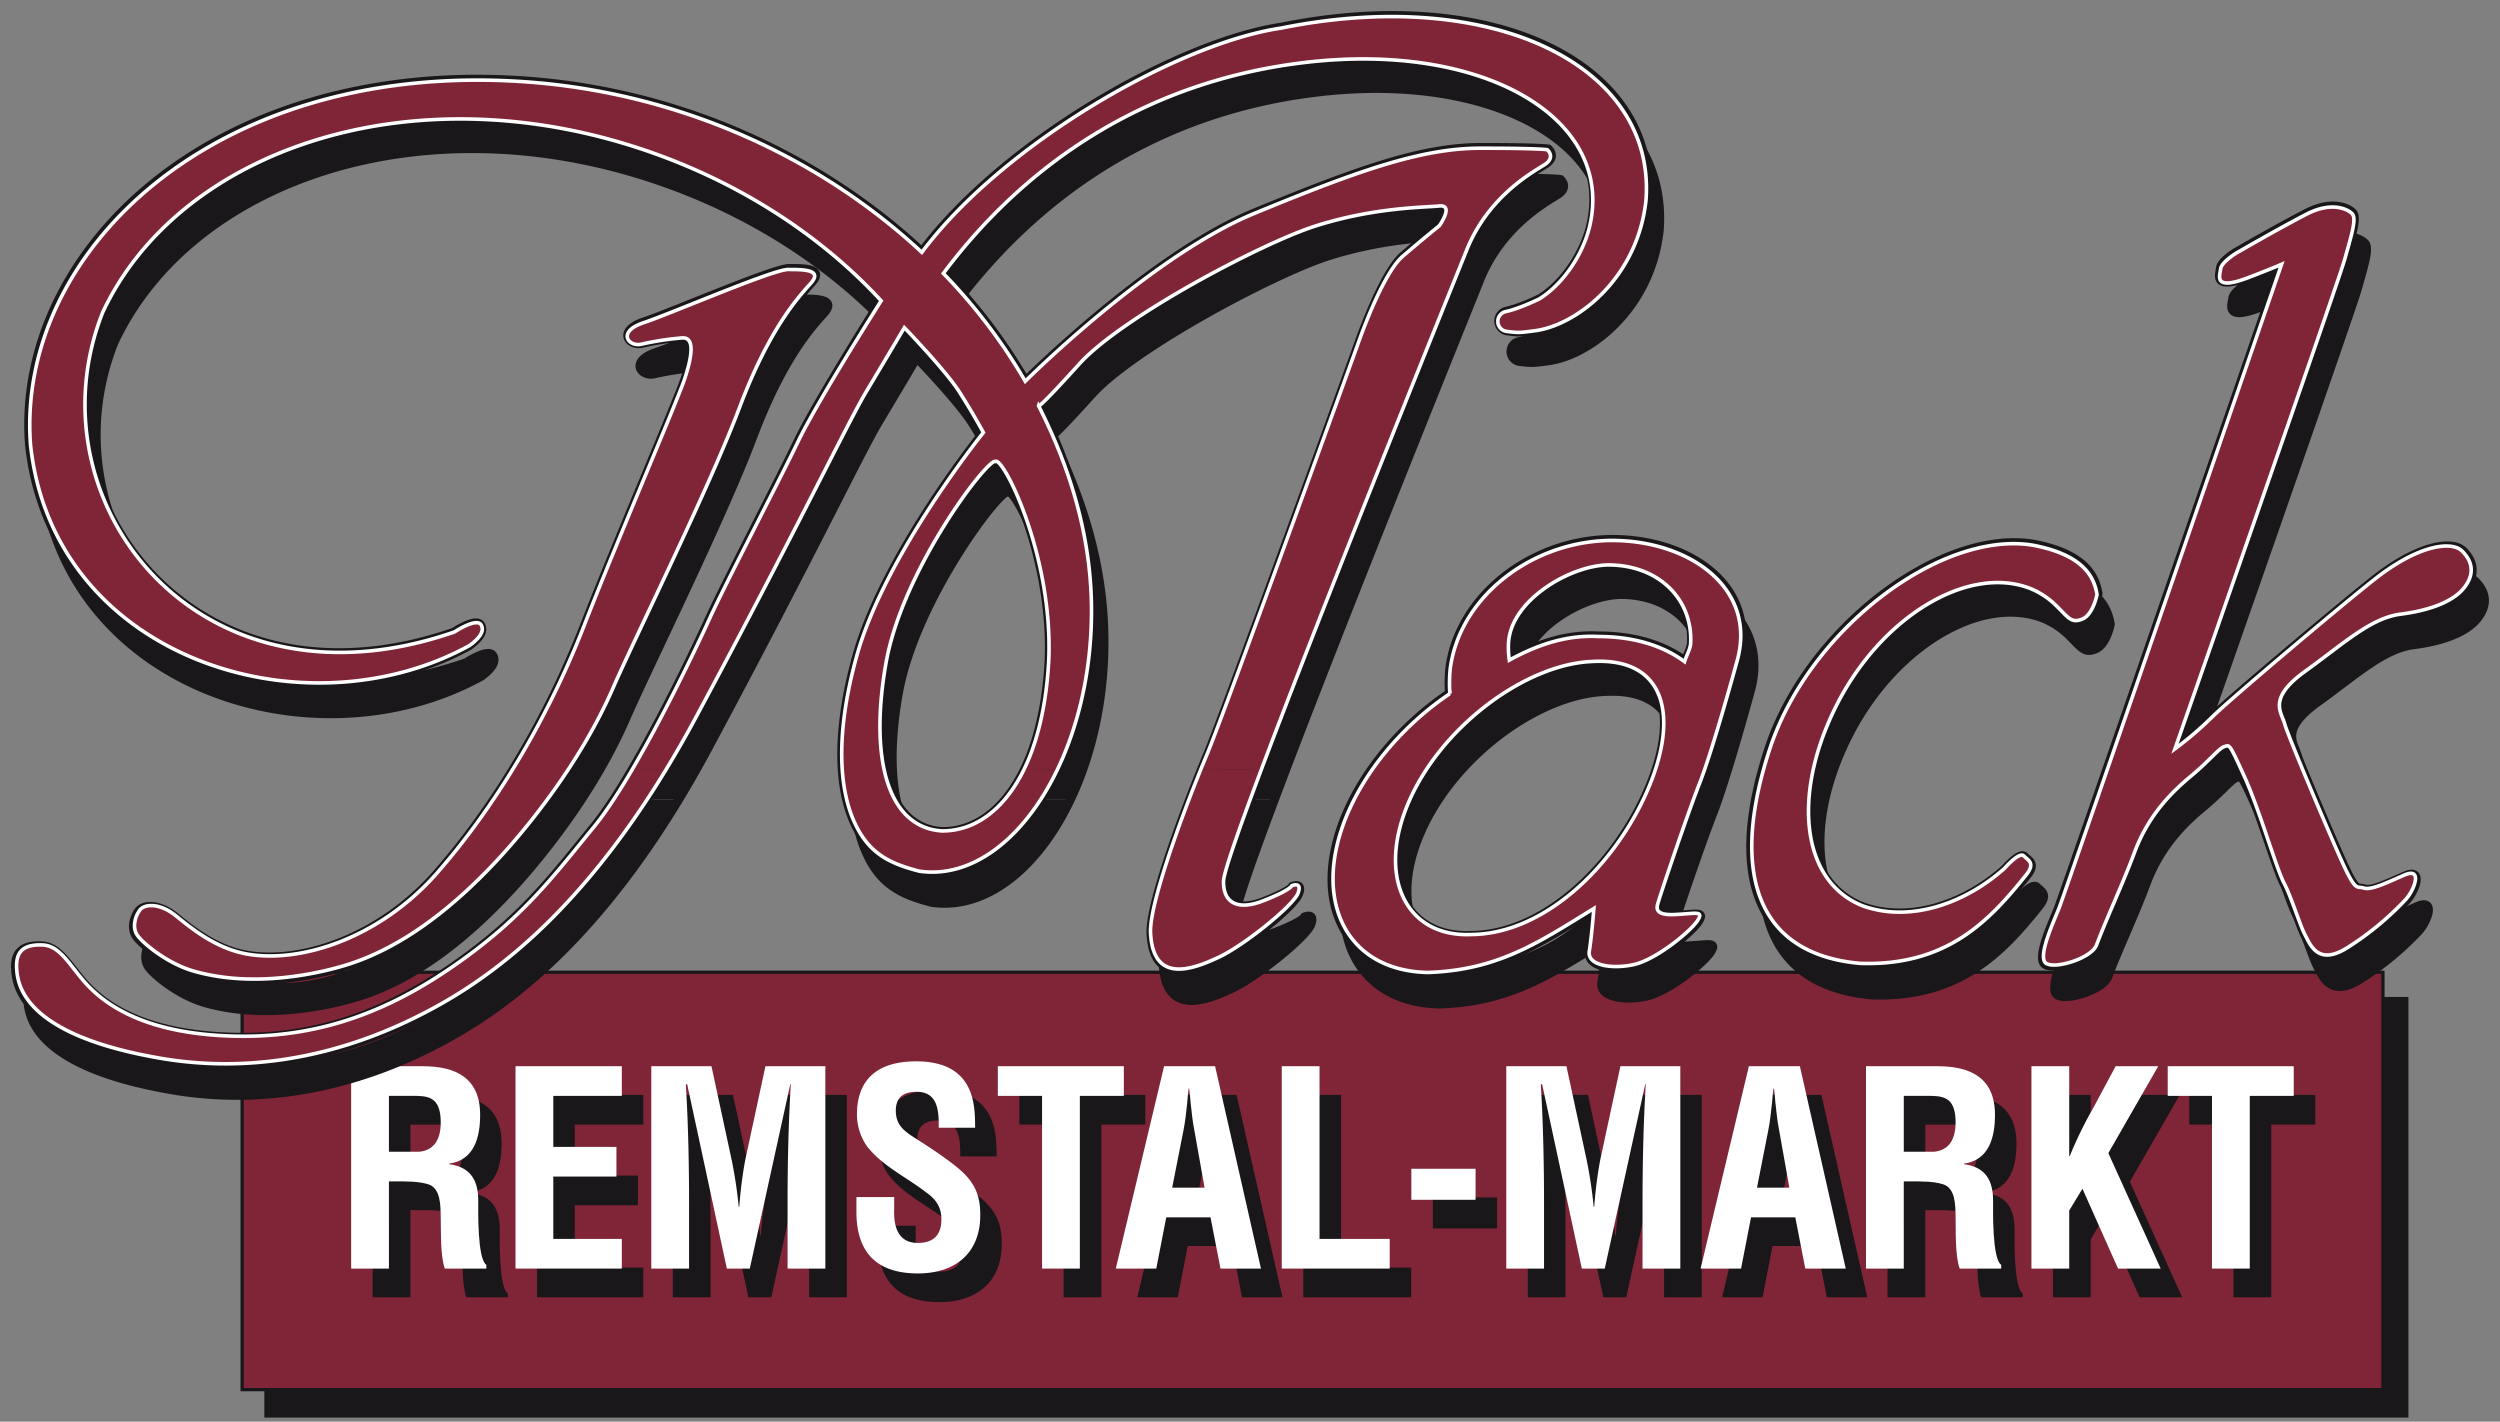 <?xml version="1.0" encoding="UTF-8"?> <svg xmlns="http://www.w3.org/2000/svg" xmlns:xlink="http://www.w3.org/1999/xlink" id="Ebene_1" data-name="Ebene 1" viewBox="0 0 831.937 473.098"><rect x="0" y="0" width="831.937" height="473.098" fill="#808080" stroke="none"/><defs><style> .cls-1, .cls-4, .cls-7, .cls-8 { fill: none; } .cls-2 { fill: #1a171b; } .cls-3 { clip-path: url(#clip-path); } .cls-4, .cls-7 { stroke: #1a171b; } .cls-4, .cls-7, .cls-8 { stroke-miterlimit: 3.864; } .cls-4 { stroke-width: 1.092px; } .cls-5 { fill: #802537; } .cls-6 { fill: #fff; } .cls-7 { stroke-width: 2.958px; } .cls-8 { stroke: #fff; stroke-width: 1.194px; } </style><clipPath id="clip-path"><rect class="cls-1" width="831.937" height="473.098"></rect></clipPath></defs><title>Mack_Logo</title><g><rect class="cls-2" x="88.511" y="332.304" width="712.4" height="138.888"></rect><g class="cls-3"><rect class="cls-4" x="88.511" y="332.304" width="712.4" height="138.888"></rect></g><rect class="cls-5" x="80.578" y="323.543" width="712.399" height="138.894"></rect><rect class="cls-4" x="80.578" y="323.543" width="712.399" height="138.894"></rect><g class="cls-3"><path class="cls-2" d="M136.585,374.231h9.341c4.756.085,7.9,1.345,7.9,8.891,0,6.732-3.23,9.428-7.363,9.693h-9.878Zm2.246,28.463c3.59,0,7.273-.088,10.686.9,4.31,1.26,4.219,6.918,4.31,11.046.091,4.488-.177,12.75,1.35,17.061H169v-1.257c-3.05-1.976-2.694-18.5-2.694-21.279,0-6.469-2.246-11.227-9.7-12.213v-.181c8.439-1.166,10.325-8.894,10.325-16.254,0-12.39-8.26-16.163-19.123-16.163h-23.8V431.7h12.571v-29Z"></path></g><polygon class="cls-2" points="214.086 431.698 214.086 421.82 191.28 421.82 191.28 401.077 212.291 401.077 212.291 391.197 191.28 391.197 191.28 374.23 214.086 374.23 214.086 364.352 178.705 364.352 178.705 431.698 214.086 431.698"></polygon><g class="cls-3"><path class="cls-2" d="M236.463,410.509c0-13.378-.268-26.761-1.078-40.139h.45l13.2,61.328h7.633l13.469-61.328h.179c-.809,13.378-1.077,26.761-1.077,40.139V431.7H281.81V364.352H261.877L255.142,395.6a146.958,146.958,0,0,0-1.977,15.537h-.18a150.648,150.648,0,0,0-2.333-15.537l-6.733-31.247H223.893V431.7h12.57Z"></path><path class="cls-2" d="M331.66,384.826c-.09-6.645.446-22.091-19.576-22.091-13.29,0-19.756,6.286-19.756,17.779a18.687,18.687,0,0,0,3.233,10.324c5.119,6.735,13.289,10.418,19.846,15.539,3.23,2.241,5.03,4.936,5.03,8.89,0,5.117-2.516,7.9-7.813,7.9-6.2,0-8.172-4.759-7.9-11.312V407.9H292.15v4.938c0,12.032,5.386,20.475,20.475,20.475,12.3,0,20.742-6.648,20.742-19.4,0-5.836-1.347-9.879-5.656-14.1-3.5-3.416-11.136-8.442-15.265-11.046-3.951-2.514-7.185-4.489-7.185-9.609,0-4.581,2.695-6.283,6.914-6.283,6.917,0,7.454,5.926,7.363,11.942Z"></path></g><polygon class="cls-2" points="339.207 374.228 353.934 374.228 353.934 431.696 366.506 431.696 366.506 374.228 381.142 374.228 381.142 364.352 339.207 364.352 339.207 374.228"></polygon><g class="cls-3"><path class="cls-2" d="M401,385.634c.63-3.142.9-6.194,1.257-9.34.091-1.524.269-3.052.451-4.489h.179c.177,1.438.359,2.965.45,4.489.36,3.146.63,6.2,1.258,9.34l3.409,19.128H397.234ZM391.935,431.7l3.322-17.061h14.727l3.322,17.061h13.47L411.51,364.352H394.538L378.465,431.7Z"></path></g><polygon class="cls-2" points="469.615 431.698 469.615 421.82 446.265 421.82 446.265 364.352 433.695 364.352 433.695 431.698 469.615 431.698"></polygon><rect class="cls-2" x="476.815" y="398.475" width="21.372" height="10.325"></rect><g class="cls-3"><path class="cls-2" d="M520.977,410.509c0-13.378-.269-26.761-1.079-40.139h.45l13.2,61.328h7.636l13.467-61.328h.178c-.806,13.378-1.074,26.761-1.074,40.139V431.7h12.571V364.352H546.388L539.653,395.6a148.172,148.172,0,0,0-1.979,15.537H537.5a150.733,150.733,0,0,0-2.333-15.537l-6.733-31.247H508.406V431.7h12.57Z"></path><path class="cls-2" d="M595.608,385.634c.631-3.142.9-6.194,1.259-9.34.088-1.524.273-3.052.45-4.489h.178c.18,1.438.361,2.965.45,4.489.361,3.146.627,6.2,1.255,9.34l3.415,19.128H591.84Zm-9.07,46.064,3.321-17.061h14.73l3.323,17.061H621.38l-15.265-67.347H589.144L573.07,431.7Z"></path><path class="cls-2" d="M640.69,374.231h9.34c4.76.085,7.905,1.345,7.905,8.891,0,6.732-3.234,9.428-7.365,9.693h-9.88Zm2.249,28.463c3.592,0,7.272-.088,10.684.9,4.312,1.26,4.222,6.918,4.312,11.046.088,4.488-.182,12.75,1.344,17.061h13.829v-1.257c-3.057-1.976-2.7-18.5-2.7-21.279,0-6.469-2.246-11.227-9.694-12.213v-.181c8.439-1.166,10.322-8.894,10.322-16.254,0-12.39-8.263-16.163-19.125-16.163h-23.8V431.7h12.57v-29Z"></path><path class="cls-2" d="M695.745,431.7V412.393l4.4-7.274L712,431.7h14.19l-17.426-38.43,16.614-28.917H711.19l-7.36,13.737a134.359,134.359,0,0,0-7.908,16.162h-.177v-29.9H683.17V431.7Z"></path></g><polygon class="cls-2" points="728.525 374.228 743.249 374.228 743.249 431.696 755.819 431.696 755.819 374.228 770.457 374.228 770.457 364.352 728.525 364.352 728.525 374.228"></polygon><g class="cls-3"><path class="cls-6" d="M129.426,364.686h9.342c4.756.086,7.9,1.348,7.9,8.891,0,6.732-3.231,9.429-7.363,9.7h-9.879Zm2.247,28.464c3.592,0,7.272-.088,10.685.9,4.31,1.255,4.22,6.911,4.31,11.042.091,4.488-.177,12.751,1.35,17.064h13.826V420.9c-3.05-1.976-2.694-18.5-2.694-21.28,0-6.467-2.243-11.227-9.7-12.212v-.181c8.444-1.166,10.326-8.889,10.326-16.251,0-12.393-8.26-16.165-19.123-16.165h-23.8v67.348h12.571V393.149Z"></path></g><polygon class="cls-6" points="206.928 422.155 206.928 412.276 184.122 412.276 184.122 391.531 205.133 391.531 205.133 381.657 184.122 381.657 184.122 364.685 206.928 364.685 206.928 354.808 171.55 354.808 171.55 422.155 206.928 422.155"></polygon><g class="cls-3"><path class="cls-6" d="M229.305,400.961c0-13.375-.268-26.757-1.075-40.136h.447l13.2,61.33h7.633l13.469-61.33h.182c-.811,13.379-1.08,26.761-1.08,40.136v21.194h12.573V354.808H254.719l-6.735,31.25a146.338,146.338,0,0,0-1.974,15.534h-.183a150.647,150.647,0,0,0-2.333-15.534l-6.734-31.25H216.734v67.348h12.571Z"></path><path class="cls-6" d="M324.5,375.281c-.092-6.645.451-22.091-19.575-22.091-13.292,0-19.758,6.286-19.758,17.779a18.693,18.693,0,0,0,3.233,10.325c5.119,6.737,13.289,10.418,19.845,15.539,3.233,2.244,5.03,4.935,5.03,8.889,0,5.117-2.514,7.9-7.812,7.9-6.2,0-8.171-4.76-7.9-11.312v-3.95h-12.57v4.94c0,12.027,5.386,20.47,20.473,20.47,12.3,0,20.741-6.644,20.741-19.4,0-5.837-1.346-9.879-5.656-14.1-3.5-3.411-11.136-8.439-15.266-11.046-3.95-2.514-7.184-4.489-7.184-9.609,0-4.578,2.694-6.283,6.913-6.283,6.916,0,7.454,5.929,7.363,11.942Z"></path></g><polygon class="cls-6" points="332.049 364.685 346.776 364.685 346.776 422.155 359.348 422.155 359.348 364.685 373.983 364.685 373.983 354.808 332.049 354.808 332.049 364.685"></polygon><g class="cls-3"><path class="cls-6" d="M393.845,376.09c.63-3.142.9-6.194,1.257-9.341.092-1.523.269-3.052.45-4.489h.179c.177,1.438.36,2.966.45,4.489.359,3.147.63,6.2,1.257,9.341l3.409,19.127H390.075Zm-9.068,46.065L388.1,405.1h14.727l3.322,17.06h13.469l-15.265-67.348H387.379l-16.072,67.348Z"></path></g><polygon class="cls-6" points="462.456 422.155 462.456 412.276 439.105 412.276 439.105 354.808 426.538 354.808 426.538 422.155 462.456 422.155"></polygon><rect class="cls-6" x="469.658" y="388.934" width="21.372" height="10.325"></rect><g class="cls-3"><path class="cls-6" d="M513.817,400.961c0-13.375-.266-26.757-1.077-40.136h.449l13.2,61.33h7.635l13.467-61.33h.182c-.809,13.379-1.082,26.761-1.082,40.136v21.194h12.575V354.808H539.231l-6.734,31.25a145.935,145.935,0,0,0-1.978,15.534h-.178a150.294,150.294,0,0,0-2.333-15.534l-6.733-31.25H501.247v67.348h12.57Z"></path><path class="cls-6" d="M588.451,376.09c.628-3.142.9-6.194,1.259-9.341.089-1.523.267-3.052.451-4.489h.177c.178,1.438.357,2.966.449,4.489.362,3.147.628,6.2,1.256,9.341l3.412,19.127H584.682Zm-9.07,46.065L582.7,405.1h14.73l3.321,17.06h13.468l-15.266-67.348H581.986l-16.073,67.348Z"></path><path class="cls-6" d="M633.534,364.686h9.341c4.757.086,7.9,1.348,7.9,8.891,0,6.732-3.237,9.429-7.365,9.7h-9.879Zm2.248,28.464c3.589,0,7.272-.088,10.684.9,4.312,1.255,4.22,6.911,4.312,11.042.085,4.488-.184,12.751,1.344,17.064h13.829V420.9c-3.057-1.976-2.7-18.5-2.7-21.28,0-6.467-2.244-11.227-9.7-12.212v-.181c8.445-1.166,10.329-8.889,10.329-16.251,0-12.393-8.262-16.165-19.123-16.165h-23.8v67.348h12.57V393.149Z"></path><path class="cls-6" d="M688.584,422.155V402.848l4.4-7.272,11.851,26.58h14.186l-17.42-38.431,16.612-28.917H704.031l-7.365,13.739a133.837,133.837,0,0,0-7.9,16.163h-.182v-29.9h-12.57v67.348Z"></path></g><polygon class="cls-6" points="721.362 364.685 736.092 364.685 736.092 422.155 748.662 422.155 748.662 364.685 763.299 364.685 763.299 354.808 721.362 354.808 721.362 364.685"></polygon><g class="cls-3"><path class="cls-2" d="M678.512,301.535c-12.253,15.289-26.554,30.578-55.651,29.557-35.947-3.229-43.241-32.177-30.128-71.853s56.934-72.874,87.821-68.034c16.338,3.057,20.676,9.941,21.7,16.562,0,0-1.275,6.627-4.851,8.156s-4.591-.255-8.421-4.08a26.624,26.624,0,0,0-9.275-6.208c-20.911-7.928-49.94,9.752-64.84,39.5s-11.639,58.918,9.27,66.849c16.08,5.6,34.464-1.276,47.229-12.737,0,0,4.847-5.608,6.383-4.081s3.943,2.405.765,6.37"></path><path class="cls-7" d="M678.512,301.535c-12.253,15.289-26.554,30.578-55.651,29.557-35.947-3.229-43.241-32.177-30.128-71.853s56.934-72.874,87.821-68.034c16.338,3.057,20.676,9.941,21.7,16.562,0,0-1.275,6.627-4.851,8.156s-4.591-.255-8.421-4.08a26.624,26.624,0,0,0-9.275-6.208c-20.911-7.928-49.94,9.752-64.84,39.5s-11.639,58.918,9.27,66.849c16.08,5.6,34.464-1.276,47.229-12.737,0,0,4.847-5.608,6.383-4.081S681.69,297.57,678.512,301.535Z"></path><path class="cls-2" d="M674.444,291.376c-12.253,15.289-26.548,30.574-55.65,29.558-35.946-3.234-43.24-32.178-30.121-71.857S645.6,176.2,676.49,181.043c16.338,3.057,20.673,9.941,21.7,16.561,0,0-1.278,6.628-4.853,8.153s-4.593-.25-8.427-4.077a26.46,26.46,0,0,0-9.268-6.2c-20.911-7.932-49.944,9.752-64.844,39.495s-11.64,58.918,9.271,66.85c16.08,5.6,34.467-1.273,47.231-12.737,0,0,4.847-5.608,6.378-4.08s3.944,2.4.765,6.373"></path><path class="cls-7" d="M674.444,291.376c-12.253,15.289-26.548,30.574-55.65,29.558-35.946-3.234-43.24-32.178-30.121-71.857S645.6,176.2,676.49,181.043c16.338,3.057,20.673,9.941,21.7,16.561,0,0-1.278,6.628-4.853,8.153s-4.593-.25-8.427-4.077a26.46,26.46,0,0,0-9.268-6.2c-20.911-7.932-49.944,9.752-64.844,39.495s-11.64,58.918,9.271,66.85c16.08,5.6,34.467-1.273,47.231-12.737,0,0,4.847-5.608,6.378-4.08S677.624,287.408,674.444,291.376Z"></path><path class="cls-5" d="M674.233,291.171c-12.179,15.21-26.387,30.422-55.31,29.409-35.722-3.217-42.974-32.018-29.936-71.5s56.579-72.505,87.276-67.688c16.24,3.043,20.552,9.889,21.568,16.48,0,0-1.27,6.593-4.824,8.112s-4.563-.253-8.37-4.056a26.415,26.415,0,0,0-9.218-6.177c-20.781-7.891-49.634,9.7-64.443,39.3s-11.568,58.625,9.217,66.516c15.984,5.573,34.254-1.269,46.937-12.677,0,0,4.816-5.577,6.342-4.06s3.92,2.4.761,6.342"></path><path class="cls-8" d="M674.233,291.171c-12.179,15.21-26.387,30.422-55.31,29.409-35.722-3.217-42.974-32.018-29.936-71.5s56.579-72.505,87.276-67.688c16.24,3.043,20.552,9.889,21.568,16.48,0,0-1.27,6.593-4.824,8.112s-4.563-.253-8.37-4.056a26.415,26.415,0,0,0-9.218-6.177c-20.781-7.891-49.634,9.7-64.443,39.3s-11.568,58.625,9.217,66.516c15.984,5.573,34.254-1.269,46.937-12.677,0,0,4.816-5.577,6.342-4.06S677.393,287.225,674.233,291.171Z"></path><path class="cls-2" d="M566.483,224.386c-.093,1.845-1.5,4.333-2.016,6.065-6.888-5.1-16.436-8.341-28.552-8.341-9.6-.5-18.951,2.023-29.563,7.833a29.816,29.816,0,0,1-.272-5.615c.716-14.351,20.74-25.966,33.368-25.966,16.832.167,27.753,11.677,27.034,26.024m-32.677,6.007c24.6-1.46,29.14,18.5,18.025,43.511s-34.358,47-58.277,47.051c-21.719.867-31.414-19.516-20.3-44.52s38.826-45.171,60.549-46.041m8.426-40.112c-27.05-.812-52.273,17.984-55.473,42.555a48.781,48.781,0,0,0-.108,8.229c-14.014,9.421-26.325,23.087-33.2,38.14-13.31,29.167-1.9,53.768,25.871,54.328,23.244-.757,36.632-9.855,55.077-21.226,0,0-.758,9.6-1.515,14.15s6.819,6.065,14.4,4.55,19.2-11.12,21.477-14.654-.757-2.275-7.832-2.023-5.558-2.78-5.053-4.547,9.091-27.541,13.642-39.16S581.894,230.2,581.894,230.2c6.57-23.5-14.692-39.171-39.662-39.918"></path><path class="cls-7" d="M506.275,229.68a30.1,30.1,0,0,1-.276-5.666c.724-14.464,20.921-26.178,33.661-26.178,16.981.171,28,11.772,27.274,26.24-.094,1.859-1.519,4.366-2.039,6.112-6.947-5.141-16.579-8.405-28.8-8.405C526.411,221.276,516.982,223.823,506.275,229.68Zm28.289,83.046c-18.6,11.462-32.11,20.634-55.559,21.4-28.009-.561-39.519-25.366-26.092-54.774,6.928-15.177,19.348-28.954,33.484-38.458a48.943,48.943,0,0,1,.115-8.293c3.221-24.773,28.669-43.731,55.955-42.91,25.191.754,46.641,16.559,40.013,40.249,0,0-7.9,29.04-12.488,40.76s-13.252,37.7-13.761,39.482-2.04,4.84,5.1,4.584,10.193-1.528,7.9,2.037-14.02,13.249-21.664,14.777-15.293,0-14.528-4.588S534.564,312.726,534.564,312.726ZM472.89,276.554c11.213-25.215,39.171-45.546,61.082-46.419,24.806-1.473,29.391,18.656,18.182,43.868s-34.666,47.385-58.789,47.439C471.454,322.319,461.673,301.766,472.89,276.554Z"></path><path class="cls-2" d="M562.42,214.225c-.092,1.845-1.5,4.335-2.019,6.065-6.883-5.1-16.436-8.34-28.552-8.34-9.6-.5-18.946,2.024-29.56,7.832a29.97,29.97,0,0,1-.274-5.615c.716-14.351,20.74-25.965,33.376-25.965,16.83.17,27.746,11.676,27.029,26.024m-32.676,6.007c24.592-1.46,29.139,18.5,18.025,43.513s-34.361,46.993-58.28,47.051c-21.717.867-31.411-19.519-20.294-44.523s38.83-45.171,60.549-46.041m8.423-40.113c-27.045-.812-52.273,17.988-55.467,42.555a48.588,48.588,0,0,0-.116,8.229c-14.014,9.421-26.324,23.087-33.195,38.141-13.313,29.166-1.9,53.768,25.868,54.327,23.244-.757,36.637-9.852,55.078-21.221,0,0-.759,9.6-1.516,14.147s6.822,6.065,14.4,4.551,19.2-11.117,21.47-14.655-.753-2.275-7.832-2.023-5.557-2.776-5.05-4.546,9.1-27.536,13.646-39.161,12.376-40.423,12.376-40.423c6.57-23.5-14.7-39.17-39.665-39.918"></path><path class="cls-7" d="M502.212,219.519a30.02,30.02,0,0,1-.279-5.666c.723-14.463,20.92-26.177,33.662-26.177,16.981.171,28,11.773,27.272,26.243-.092,1.855-1.518,4.366-2.036,6.113-6.946-5.145-16.582-8.409-28.8-8.409C522.347,211.113,512.918,213.661,502.212,219.519ZM530.5,302.568c-18.6,11.459-32.109,20.63-55.559,21.4-28.009-.564-39.525-25.373-26.092-54.778,6.932-15.176,19.348-28.954,33.485-38.458a49.282,49.282,0,0,1,.115-8.3c3.222-24.769,28.668-43.726,55.955-42.907,25.191.754,46.642,16.558,40.013,40.249,0,0-7.9,29.04-12.487,40.757s-13.254,37.7-13.763,39.484-2.038,4.841,5.1,4.588,10.192-1.531,7.9,2.04S551.143,319.89,543.5,321.415s-15.292,0-14.528-4.582S530.5,302.568,530.5,302.568Zm-61.675-36.175c11.212-25.216,39.172-45.547,61.081-46.42,24.807-1.473,29.392,18.656,18.183,43.872s-34.659,47.382-58.789,47.44C467.388,312.16,457.611,291.608,468.823,266.393Z"></path><path class="cls-5" d="M562.42,214.225c-.092,1.845-1.5,4.335-2.019,6.065-6.883-5.1-16.436-8.34-28.552-8.34-9.6-.5-18.946,2.024-29.56,7.832a29.97,29.97,0,0,1-.274-5.615c.716-14.351,20.74-25.965,33.376-25.965,16.83.17,27.746,11.676,27.029,26.024m-32.676,6.007c24.592-1.46,29.139,18.5,18.025,43.51s-34.361,47-58.28,47.054c-21.717.867-31.411-19.519-20.294-44.523s38.83-45.171,60.549-46.041m8.423-40.113c-27.045-.812-52.273,17.988-55.467,42.555a48.588,48.588,0,0,0-.116,8.229c-14.014,9.421-26.324,23.087-33.195,38.141-13.313,29.166-1.9,53.768,25.868,54.327,23.244-.757,36.637-9.852,55.078-21.221,0,0-.759,9.6-1.516,14.147s6.822,6.065,14.4,4.551,19.2-11.117,21.47-14.655-.753-2.275-7.832-2.023-5.557-2.776-5.05-4.546,9.1-27.536,13.646-39.161,12.376-40.423,12.376-40.423c6.57-23.5-14.7-39.17-39.665-39.918"></path><path class="cls-8" d="M502.26,219.679a29.5,29.5,0,0,1-.272-5.639c.716-14.395,20.809-26.048,33.485-26.048,16.892.167,27.852,11.71,27.133,26.106-.1,1.852-1.516,4.35-2.03,6.086-6.908-5.117-16.493-8.364-28.651-8.364C522.291,211.311,512.91,213.846,502.26,219.679ZM530.4,302.316c-18.51,11.41-31.943,20.532-55.272,21.3-27.866-.562-39.318-25.25-25.963-54.511,6.9-15.1,19.257-28.814,33.314-38.27a49.531,49.531,0,0,1,.115-8.255c3.206-24.649,28.524-43.514,55.664-42.7,25.063.75,46.4,16.476,39.809,40.05,0,0-7.858,28.9-12.424,40.564s-13.187,37.516-13.691,39.29-2.029,4.817,5.071,4.561,10.142-1.519,7.86,2.03-13.946,13.185-21.556,14.7-15.21,0-14.45-4.56S530.4,302.316,530.4,302.316Zm-61.355-36C480.2,241.231,508.012,221,529.809,220.129c24.685-1.464,29.242,18.564,18.09,43.657s-34.483,47.149-58.484,47.2C467.622,311.864,457.894,291.41,469.048,266.32Z"></path><path class="cls-2" d="M748.335,94s-5.1,3.046-5.352,5.333-2.545,7.358,8.916,3.046c6.948-2.617,11.465-4.571,11.465-4.571s-72.352,209.673-74.392,214.753-6.621,14.975-4.84,18.022,15.534-.874,17.322-5.589c3.567-9.39,8.8-20.429,12.74-30.967,4.841-12.942,12.994-20.562,19.107-25.639s9.169-9.135,10.956-9.643,1.527-1.273,6.625,9.9,10.7,30.714,13.249,35.534,5.345,14.218,7.13,17.52,4.332,10.405,14.265,4.056A99.982,99.982,0,0,0,804.89,309.77c2.8-3.046,5.859-10.916-.508-8.123s-11.21,5.076-13.5,4.312-2.547,1.524-6.879-7.87-18.6-43.152-19.615-46.96-5.86-8.377,6.878-17.516,21.909-17.769,31.842-19.035,17.559-4.227,21.148-8.634c3.312-4.06,3.574-8.367-.508-12.437-3.312-3.3-13.5-2.285-27.26,7.87-7.614,5.618-50.189,41.375-56.3,47.466A114.759,114.759,0,0,1,727.7,259.508S782.471,103.4,784.512,96.033s3.97-13.205,2.548-14.975c-1.02-1.266-6.372-4.568-15.29,0S748.335,94,748.335,94"></path><path class="cls-7" d="M748.335,94s-5.1,3.046-5.352,5.333-2.545,7.358,8.916,3.046c6.948-2.617,11.465-4.571,11.465-4.571s-72.352,209.673-74.392,214.753-6.621,14.975-4.84,18.022,15.534-.874,17.322-5.589c3.567-9.39,8.8-20.429,12.74-30.967,4.841-12.942,12.994-20.562,19.107-25.639s9.169-9.135,10.956-9.643,1.527-1.273,6.625,9.9,10.7,30.714,13.249,35.534,5.345,14.218,7.13,17.52,4.332,10.405,14.265,4.056A99.982,99.982,0,0,0,804.89,309.77c2.8-3.046,5.859-10.916-.508-8.123s-11.21,5.076-13.5,4.312-2.547,1.524-6.879-7.87-18.6-43.152-19.615-46.96-5.86-8.377,6.878-17.516,21.909-17.769,31.842-19.035,17.559-4.227,21.148-8.634c3.312-4.06,3.574-8.367-.508-12.437-3.312-3.3-13.5-2.285-27.26,7.87-7.614,5.618-50.189,41.375-56.3,47.466A114.759,114.759,0,0,1,727.7,259.508S782.471,103.4,784.512,96.033s3.97-13.205,2.548-14.975c-1.02-1.266-6.372-4.568-15.29,0S748.335,94,748.335,94Z"></path><path class="cls-2" d="M744.269,83.841s-5.1,3.046-5.352,5.331-2.545,7.361,8.917,3.046c6.952-2.616,11.469-4.571,11.469-4.571S686.947,297.322,684.91,302.4s-6.624,14.975-4.84,18.021,15.53-.873,17.321-5.587c3.564-9.388,8.8-20.43,12.741-30.964,4.84-12.949,12.994-20.566,19.106-25.639s9.169-9.139,10.952-9.65,1.53-1.265,6.626,9.9,10.7,30.714,13.249,35.534,5.348,14.219,7.13,17.521,4.332,10.4,14.266,4.06a100.072,100.072,0,0,0,19.361-15.992c2.8-3.046,5.86-10.916-.508-8.123s-11.209,5.076-13.5,4.315-2.553,1.522-6.881-7.87-18.6-43.155-19.618-46.962-5.86-8.377,6.878-17.513,21.91-17.772,31.848-19.038,17.553-4.227,21.142-8.634c3.316-4.056,3.576-8.368-.509-12.436-3.312-3.3-13.5-2.286-27.258,7.869-7.613,5.621-50.19,41.375-56.3,47.467a114.944,114.944,0,0,1-12.48,10.664s54.77-156.111,56.81-163.476,3.971-13.2,2.548-14.975c-1.021-1.266-6.368-4.568-15.286,0s-23.438,12.946-23.438,12.946"></path><path class="cls-7" d="M744.269,83.841s-5.1,3.046-5.352,5.331-2.545,7.361,8.917,3.046c6.952-2.616,11.469-4.571,11.469-4.571S686.947,297.322,684.91,302.4s-6.624,14.975-4.84,18.021,15.53-.873,17.321-5.587c3.564-9.388,8.8-20.43,12.741-30.964,4.84-12.949,12.994-20.566,19.106-25.639s9.169-9.139,10.952-9.65,1.53-1.265,6.626,9.9,10.7,30.714,13.249,35.534,5.348,14.219,7.13,17.521,4.332,10.4,14.266,4.06a100.072,100.072,0,0,0,19.361-15.992c2.8-3.046,5.86-10.916-.508-8.123s-11.209,5.076-13.5,4.315-2.553,1.522-6.881-7.87-18.6-43.155-19.618-46.962-5.86-8.377,6.878-17.513,21.91-17.772,31.848-19.038,17.553-4.227,21.142-8.634c3.316-4.056,3.576-8.368-.509-12.436-3.312-3.3-13.5-2.286-27.258,7.869-7.613,5.621-50.19,41.375-56.3,47.467a114.944,114.944,0,0,1-12.48,10.664s54.77-156.111,56.81-163.476,3.971-13.2,2.548-14.975c-1.021-1.266-6.368-4.568-15.286,0S744.269,83.841,744.269,83.841Z"></path><path class="cls-5" d="M744.3,84.151s-5.065,3.039-5.324,5.318-2.534,7.337,8.876,3.036c6.911-2.606,11.406-4.554,11.406-4.554s-72,209.084-74.022,214.149-6.59,14.934-4.817,17.971,15.461-.87,17.241-5.571c3.547-9.364,8.752-20.375,12.668-30.882,4.82-12.912,12.935-20.5,19.016-25.567s9.127-9.111,10.9-9.616,1.521-1.269,6.591,9.872,10.649,30.626,13.182,35.44,5.32,14.173,7.1,17.465,4.306,10.376,14.191,4.049a99.512,99.512,0,0,0,19.27-15.947c2.788-3.036,5.83-10.885-.508-8.1s-11.154,5.066-13.434,4.305-2.538,1.518-6.846-7.846-18.507-43.033-19.518-46.83-5.832-8.354,6.845-17.468,21.8-17.718,31.684-18.984,17.465-4.212,21.044-8.606c3.295-4.049,3.559-8.348-.508-12.4-3.3-3.289-13.433-2.279-27.127,7.845-7.576,5.608-49.939,41.262-56.019,47.335a114.007,114.007,0,0,1-12.424,10.632S778.275,93.519,780.3,86.177s3.95-13.167,2.534-14.934c-1.014-1.266-6.335-4.557-15.211,0S744.3,84.151,744.3,84.151"></path><path class="cls-8" d="M744.3,84.151s-5.065,3.039-5.324,5.318-2.534,7.337,8.876,3.036c6.911-2.606,11.406-4.554,11.406-4.554s-72,209.084-74.022,214.149-6.59,14.934-4.817,17.971,15.461-.87,17.241-5.571c3.547-9.364,8.752-20.375,12.668-30.882,4.82-12.912,12.935-20.5,19.016-25.567s9.127-9.111,10.9-9.616,1.521-1.269,6.591,9.872,10.649,30.626,13.182,35.44,5.32,14.173,7.1,17.465,4.306,10.376,14.191,4.049a99.512,99.512,0,0,0,19.27-15.947c2.788-3.036,5.83-10.885-.508-8.1s-11.154,5.066-13.434,4.305-2.538,1.518-6.846-7.846-18.507-43.033-19.518-46.83-5.832-8.354,6.845-17.468,21.8-17.718,31.684-18.984,17.465-4.212,21.044-8.606c3.295-4.049,3.559-8.348-.508-12.4-3.3-3.289-13.433-2.279-27.127,7.845-7.576,5.608-49.939,41.262-56.019,47.335a114.007,114.007,0,0,1-12.424,10.632S778.275,93.519,780.3,86.177s3.95-13.167,2.534-14.934c-1.014-1.266-6.335-4.557-15.211,0S744.3,84.151,744.3,84.151Z"></path><path class="cls-2" d="M423.689,266.1c-7.506,19.98-12.516,34.3-12.582,37.118-.153,6.644,4.042,10.1,13.139,6.569s9.6-5.055,9.6-5.055,3.537-1.514,2.019,2.531-17.684,17.179-26.273,21.221-21.919,9.143-22.736-8.085c-.454-9.493,10.416-38.8,16.689-54.276Zm-78.9,0c-6.717,13.765-16.738,20.594-27.4,20.443-10.28-.7-16.561-8.415-19.142-20.467l-13.91.024a50.508,50.508,0,0,0,3.99,17.415c4.806,10.625,11.872,13.894,21.728,16.417,17.879,2.535,35.072-11.366,45.85-33.822Zm-118.985,0c-33.02,54.276-65.275,73.774-85.277,83.356-17.936,8.59-47.5,18.694-82.867,12.629-44.247-7.587-47.247-23.5-47.753-29.054s1.269-8.882,8.593-8.589c6.316.253,9.6,8.084,15.662,14.146s19.2,15.669,49.016,16.169,52.8-9.851,73.269-24.254c21.831-15.363,31.831-28.8,45.476-45.474a156.808,156.808,0,0,0,12.6-18.912Z"></path><path class="cls-2" d="M214.516,266.1c11.042-18.813,22.182-42.336,25.8-50.3,5.054-11.117,22.739-44.973,29.308-58.614s27.658-46.823,27.658-46.823C278.507,89.943,252.818,72.6,222.634,61.678,142.94,32.85,63.972,59.662,38.455,114.234,13.692,176.636,69.78,250.155,155.442,220.4c0,0,7.313-4.858,8.83-2.33s-1.767,5.3-3.79,6.822c-55.08,30.315-138.454,4.292-146.03-66.7-4.8-63.419,60.062-126.877,162.2-120.748C228.7,40.57,276.284,62.112,310.792,94.266,337.84,58.144,395.946,24.793,430.31,19.741c70.1-14.147,124.551,12.378,121.269,57.1-2.776,26.274-23.243,41.686-36.881,43.469-5.11.672-5.309.741-9.354.239a3.343,3.343,0,0,1-.5-6.57c4.8-1.01,11.367-4.295,11.367-4.295,8.339-5.27,14.633-15.368,16.677-24.253,8.2-35.679-35.265-61.4-94.978-54.231-55.13,6.614-94.192,35.712-119.96,70.076a183.684,183.684,0,0,1,27.245,35.838s41.666-41.579,76.024-55.725S476.792,59.662,496.5,59.662s22.233.5,22.233.5,3.03,2.528-1.012,5.055-18.7,10.612-25.769,28.3c-5.234,13.088-46.879,115.743-68.265,172.6l-20.142-.024c.738-1.8,1.414-3.435,2-4.82,5.558-13.137,50.025-135.927,50.025-135.927s8.084-23.749,15.156-29.814,12.127-10.1,12.127-10.1,5.056-7.075,0-6.567-21.3.4-40.928,6.567c-17.683,5.557-64.677,30.315-78.825,45.983s-13.5,13.833-13.5,13.833c10.183,20.048,16.867,41.7,17.542,64.233.634,21.251-3.756,41.01-11.248,56.626l-11.113-.01c4.42-9.053,7.41-21.108,8.213-36.149,1.517-34.866-15.159-67.712-17.685-66.194-2.525-1.266-30.8,35.722-36.369,66.7-2.47,13.716-2.756,26.038-.7,35.62l-13.91.024c-.657-9.8.544-22.2,4.747-37.414,9.347-33.856,42.193-74.527,42.193-74.527s-3.539-6.57-8.086-13.645S305,119.283,305,119.283s-6.572,11.121-12.635,21.225S269.044,186.72,235.771,248.64q-4.986,9.283-9.973,17.452Z"></path><path class="cls-7" d="M505.835,120.313a3.356,3.356,0,0,1-.5-6.594c4.813-1.012,11.393-4.308,11.393-4.308,8.352-5.291,14.665-15.422,16.712-24.34,8.224-35.8-35.343-61.606-95.186-54.411-55.25,6.634-94.4,35.834-120.222,70.312a184.475,184.475,0,0,1,27.305,35.96S387.086,95.214,421.52,81.02s55.7-21.8,75.454-21.8,22.281.5,22.281.5,3.043,2.538-1.011,5.072-18.737,10.646-25.829,28.392S411.644,292.7,411.394,303.6c-.153,6.664,4.05,10.141,13.166,6.59s9.622-5.072,9.622-5.072,3.544-1.518,2.024,2.537-17.726,17.237-26.332,21.293-21.968,9.173-22.788-8.112c-.506-10.646,13.169-46.14,18.736-59.32S455.956,125.13,455.956,125.13s8.1-23.831,15.191-29.916S483.3,85.072,483.3,85.072s5.061-7.1,0-6.59-21.348.4-41.017,6.59c-17.725,5.581-64.82,30.425-79,46.137s-13.529,13.884-13.529,13.884c10.2,20.12,16.9,41.838,17.58,64.455,1.559,51.983-26.836,95.067-57.22,90.755-9.878-2.534-16.958-5.812-21.779-16.476-4.809-10.646-6.529-28.579.76-55.013,9.369-33.968,42.285-74.787,42.285-74.787s-3.544-6.591-8.1-13.69-18.231-21.293-18.231-21.293-6.584,11.155-12.662,21.293-23.373,46.369-56.717,108.5c-36.46,67.938-73.392,90.574-95.456,101.153-17.975,8.617-47.6,18.759-83.047,12.676-44.345-7.613-47.348-23.578-47.855-29.155s1.268-8.914,8.607-8.62c6.333.252,9.623,8.111,15.7,14.2S52.86,354.811,82.74,355.315s52.917-9.886,73.428-24.335c21.88-15.419,31.9-28.9,45.575-45.632s33.421-58.308,38.487-69.463,22.789-45.126,29.369-58.816,27.721-46.983,27.721-46.983C278.5,89.6,252.758,72.2,222.5,61.245,142.639,32.315,63.5,59.216,37.923,113.973c-24.814,62.616,31.4,136.39,117.246,106.531,0,0,7.329-4.871,8.847-2.336s-1.77,5.325-3.8,6.844c-55.2,30.42-138.754,4.311-146.35-66.925C9.057,94.454,74.059,30.776,176.424,36.93c52.159,3.132,99.85,24.749,134.435,57.009C337.966,57.694,396.2,24.23,430.639,19.161,500.9,4.967,555.462,31.581,552.174,76.452c-2.784,26.366-23.3,41.832-36.965,43.623C510.093,120.747,509.888,120.818,505.835,120.313ZM298.983,230.588c5.589-31.079,33.917-68.194,36.45-66.928,2.533-1.522,19.243,31.438,17.723,66.423-2.024,38.025-17.978,57.039-35.691,56.787C298.973,285.6,293.393,261.671,298.983,230.588Z"></path><path class="cls-2" d="M419.626,255.934c-7.507,19.979-12.517,34.293-12.583,37.117-.154,6.649,4.042,10.108,13.137,6.571s9.6-5.052,9.6-5.052,3.54-1.519,2.026,2.527-17.687,17.179-26.276,21.218-21.92,9.146-22.741-8.081c-.451-9.49,10.419-38.8,16.692-54.276Zm-78.906,0c-6.716,13.761-16.738,20.6-27.4,20.443-10.279-.706-16.559-8.419-19.143-20.467l-13.909.024a50.467,50.467,0,0,0,3.99,17.411c4.806,10.625,11.873,13.9,21.727,16.421,17.88,2.538,35.074-11.363,45.85-33.822Zm-118.985,0c-33.02,54.279-65.275,73.777-85.277,83.356-17.939,8.59-47.5,18.694-82.871,12.629C9.345,344.334,6.345,328.425,5.838,322.864s1.266-8.882,8.589-8.589c6.319.252,9.6,8.084,15.667,14.149s19.2,15.665,49.011,16.169,52.805-9.854,73.271-24.257c21.831-15.364,31.832-28.8,45.473-45.475a156.665,156.665,0,0,0,12.6-18.912Z"></path><path class="cls-2" d="M210.453,255.934c11.041-18.814,22.18-42.334,25.8-50.3,5.051-11.117,22.737-44.974,29.3-58.615S293.218,100.2,293.218,100.2c-18.776-20.416-44.463-37.759-74.647-48.681C138.875,22.688,59.907,49.5,34.39,104.07c-24.762,62.4,31.327,135.923,116.988,106.17,0,0,7.313-4.854,8.83-2.33s-1.767,5.3-3.79,6.822c-55.079,30.316-138.453,4.291-146.032-66.7-4.8-63.411,60.061-126.873,162.2-120.744,52.046,3.122,99.629,24.666,134.141,56.817,27.048-36.122,85.156-69.47,119.517-74.525,70.107-14.146,124.558,12.379,121.27,57.1-2.777,26.273-23.244,41.685-36.883,43.472-5.109.669-5.311.74-9.353.236a3.343,3.343,0,0,1-.5-6.57c4.8-1.01,11.366-4.3,11.366-4.3,8.34-5.27,14.631-15.367,16.677-24.253,8.2-35.681-35.265-61.4-94.977-54.232-55.131,6.614-94.194,35.712-119.962,70.073a183.872,183.872,0,0,1,27.246,35.842s41.666-41.579,76.024-55.726S472.732,49.5,492.435,49.5s22.234.5,22.234.5,3.029,2.528-1.009,5.056-18.7,10.612-25.769,28.3c-5.239,13.092-46.883,115.743-68.265,172.6l-20.146-.023c.74-1.8,1.419-3.436,2.006-4.82,5.557-13.14,50.021-135.927,50.021-135.927s8.085-23.749,15.161-29.814,12.127-10.1,12.127-10.1,5.051-7.075,0-6.57-21.3.4-40.928,6.57c-17.687,5.56-64.679,30.319-78.827,45.98s-13.5,13.833-13.5,13.833c10.183,20.054,16.865,41.7,17.543,64.24.636,21.249-3.756,41.006-11.249,56.623l-11.114-.01c4.421-9.054,7.411-21.109,8.215-36.153,1.516-34.862-15.16-67.709-17.686-66.19-2.527-1.266-30.795,35.722-36.372,66.7-2.466,13.717-2.753,26.041-.7,35.62l-13.909.024c-.656-9.808.544-22.2,4.746-37.415,9.349-33.853,42.19-74.528,42.19-74.528s-3.535-6.57-8.082-13.644-18.192-21.225-18.192-21.225-6.567,11.12-12.632,21.225-23.319,46.207-56.593,108.136q-4.984,9.27-9.97,17.452Z"></path><path class="cls-7" d="M501.769,110.148a3.354,3.354,0,0,1-.5-6.591c4.814-1.013,11.394-4.308,11.394-4.308,8.357-5.291,14.664-15.422,16.711-24.339,8.228-35.8-35.344-61.6-95.183-54.412-55.253,6.635-94.4,35.835-120.225,70.312a184.423,184.423,0,0,1,27.307,35.961s41.751-41.719,76.188-55.913,55.7-21.8,75.45-21.8,22.287.508,22.287.508,3.037,2.535-1.015,5.069-18.737,10.646-25.822,28.4S407.583,282.538,407.328,293.44c-.153,6.665,4.053,10.138,13.166,6.59s9.626-5.073,9.626-5.073,3.54-1.518,2.024,2.538-17.728,17.237-26.334,21.293-21.964,9.175-22.79-8.112c-.506-10.646,13.169-46.14,18.738-59.321s50.133-136.388,50.133-136.388,8.1-23.83,15.193-29.916S479.237,74.91,479.237,74.91s5.066-7.1,0-6.591-21.347.4-41.019,6.591c-17.725,5.581-64.817,30.421-79,46.141s-13.529,13.879-13.529,13.879c10.2,20.12,16.9,41.839,17.581,64.458,1.557,51.981-26.838,95.064-57.22,90.752-9.874-2.531-16.958-5.812-21.775-16.476-4.812-10.647-6.533-28.579.757-55.013,9.369-33.968,42.284-74.784,42.284-74.784s-3.546-6.59-8.1-13.693-18.231-21.292-18.231-21.292-6.583,11.151-12.659,21.292-23.375,46.373-56.72,108.507c-36.457,67.937-73.394,90.57-95.456,101.15-17.976,8.616-47.6,18.753-83.048,12.675C8.758,344.895,5.753,328.93,5.247,323.353s1.269-8.913,8.608-8.621c6.333.256,9.623,8.116,15.7,14.2s19.245,15.719,49.12,16.225,52.922-9.886,73.428-24.336c21.881-15.418,31.9-28.9,45.576-45.635s33.425-58.3,38.485-69.459,22.79-45.127,29.374-58.816,27.717-46.983,27.717-46.983C274.437,79.437,248.694,62.04,218.44,51.083,138.574,22.152,59.432,49.054,33.857,103.81,9.043,166.43,65.254,240.2,151.1,210.346c0,0,7.328-4.879,8.847-2.34s-1.77,5.321-3.8,6.846c-55.2,30.417-138.756,4.305-146.35-66.928C4.992,84.291,70,20.614,172.36,26.768,224.518,29.9,272.21,51.52,306.794,83.776,333.9,47.532,392.138,14.068,426.572,9,496.831-5.2,551.4,21.419,548.106,66.29c-2.783,26.366-23.291,41.832-36.959,43.623C506.026,110.582,505.821,110.656,501.769,110.148ZM294.918,220.426c5.589-31.079,33.918-68.193,36.451-66.928,2.531-1.518,19.243,31.438,17.723,66.423-2.027,38.025-17.976,57.039-35.688,56.787C294.908,275.439,289.329,251.512,294.918,220.426Z"></path><path class="cls-5" d="M419.626,255.934c-7.507,19.979-12.517,34.293-12.583,37.117-.154,6.649,4.042,10.108,13.137,6.571s9.6-5.052,9.6-5.052,3.54-1.519,2.026,2.527-17.687,17.179-26.276,21.218-21.92,9.146-22.741-8.081c-.451-9.49,10.419-38.8,16.692-54.276Zm-78.906,0c-6.716,13.761-16.738,20.6-27.4,20.443-10.279-.706-16.559-8.419-19.143-20.467l-13.909.024a50.467,50.467,0,0,0,3.99,17.411c4.806,10.625,11.873,13.9,21.727,16.421,17.88,2.538,35.074-11.363,45.85-33.822Zm-118.985,0c-33.02,54.279-65.275,73.777-85.277,83.356-17.939,8.59-47.5,18.694-82.871,12.629C9.345,344.334,6.345,328.425,5.838,322.864s1.266-8.882,8.589-8.589c6.319.252,9.6,8.084,15.667,14.149s19.2,15.665,49.011,16.169,52.805-9.854,73.271-24.257c21.831-15.364,31.832-28.8,45.473-45.475a156.665,156.665,0,0,0,12.6-18.912Z"></path><path class="cls-5" d="M210.453,255.934c11.041-18.814,22.18-42.334,25.8-50.3,5.051-11.117,22.737-44.974,29.3-58.615S293.218,100.2,293.218,100.2c-18.776-20.416-44.463-37.759-74.647-48.681C138.875,22.688,59.907,49.5,34.39,104.07c-24.762,62.4,31.327,135.923,116.988,106.17,0,0,7.313-4.854,8.83-2.33s-1.767,5.3-3.79,6.822c-55.079,30.316-138.453,4.291-146.032-66.7-4.8-63.411,60.061-126.873,162.2-120.744,52.046,3.122,99.629,24.666,134.141,56.817,27.048-36.122,85.156-69.47,119.517-74.525,70.107-14.146,124.558,12.379,121.27,57.1-2.777,26.273-23.244,41.685-36.883,43.472-5.109.669-5.311.74-9.353.236a3.343,3.343,0,0,1-.5-6.57c4.8-1.01,11.366-4.3,11.366-4.3,8.34-5.27,14.631-15.367,16.677-24.253,8.2-35.681-35.265-61.4-94.977-54.232-55.131,6.614-94.194,35.712-119.962,70.073a183.872,183.872,0,0,1,27.246,35.842s41.666-41.579,76.024-55.726S472.732,49.5,492.435,49.5s22.234.5,22.234.5,3.029,2.528-1.009,5.056-18.7,10.612-25.769,28.3c-5.239,13.092-46.883,115.743-68.265,172.6l-20.146-.023c.74-1.8,1.419-3.436,2.006-4.82,5.557-13.14,50.021-135.927,50.021-135.927s8.085-23.749,15.161-29.814,12.127-10.1,12.127-10.1,5.051-7.075,0-6.57-21.3.4-40.928,6.57c-17.687,5.56-64.679,30.319-78.827,45.98s-13.5,13.833-13.5,13.833c10.183,20.054,16.865,41.7,17.543,64.24.636,21.249-3.756,41.006-11.249,56.623l-11.114-.01c4.421-9.054,7.411-21.109,8.215-36.153,1.516-34.862-15.16-67.709-17.686-66.19-2.527-1.266-30.795,35.722-36.372,66.7-2.466,13.717-2.753,26.041-.7,35.62l-13.909.024c-.656-9.808.544-22.2,4.746-37.415,9.349-33.853,42.19-74.528,42.19-74.528s-3.535-6.57-8.082-13.644-18.192-21.225-18.192-21.225-6.567,11.12-12.632,21.225-23.319,46.207-56.593,108.136q-4.984,9.27-9.97,17.452Z"></path><path class="cls-8" d="M501.478,110.291a3.346,3.346,0,0,1-.509-6.576c4.81-1.014,11.381-4.3,11.381-4.3C520.7,94.135,527,84.019,529.042,75.125c8.21-35.726-35.3-61.48-95.061-54.306C378.8,27.443,339.7,56.582,313.914,90.987a184.007,184.007,0,0,1,27.267,35.893s41.7-41.637,76.094-55.8S472.9,49.32,492.627,49.32s22.255.5,22.255.5,3.028,2.531-1.013,5.059S495.158,65.509,488.077,83.22,407.41,282.329,407.159,293.207c-.155,6.652,4.043,10.121,13.146,6.581s9.609-5.062,9.609-5.062,3.541-1.518,2.023,2.528-17.7,17.206-26.3,21.252-21.941,9.156-22.761-8.092c-.5-10.625,13.152-46.047,18.713-59.2S451.665,115.1,451.665,115.1s8.087-23.783,15.17-29.855,12.137-10.118,12.137-10.118,5.059-7.085,0-6.58-21.316.4-40.965,6.58c-17.7,5.564-64.734,30.36-78.892,46.045S345.6,135.023,345.6,135.023c10.192,20.078,16.882,41.757,17.56,64.326,1.553,51.874-26.806,94.872-57.15,90.57-9.862-2.527-16.936-5.8-21.746-16.445-4.806-10.625-6.522-28.521.758-54.9,9.355-33.9,42.227-74.634,42.227-74.634s-3.538-6.576-8.09-13.662-18.209-21.252-18.209-21.252-6.573,11.135-12.642,21.252S264.97,176.551,231.665,238.56c-36.412,67.805-73.3,90.39-95.333,100.948-17.952,8.6-47.537,18.717-82.94,12.649-44.285-7.6-47.285-23.53-47.791-29.095s1.264-8.9,8.6-8.6c6.322.252,9.609,8.1,15.679,14.168s19.216,15.688,49.057,16.192,52.852-9.868,73.331-24.288c21.852-15.384,31.861-28.842,45.518-45.54s33.38-58.188,38.435-69.323,22.76-45.031,29.335-58.693,27.679-46.886,27.679-46.886c-18.789-20.447-44.5-37.81-74.715-48.747C138.755,22.47,59.714,49.32,34.173,103.964c-24.779,62.494,31.358,136.114,117.1,106.317,0,0,7.318-4.865,8.835-2.333s-1.769,5.31-3.794,6.833c-55.125,30.356-138.572,4.3-146.159-66.792C5.349,84.486,70.264,20.939,172.5,27.075c52.093,3.128,99.717,24.7,134.26,56.9C333.825,47.8,391.988,14.406,426.377,9.344,496.543-4.82,551.04,21.74,547.756,66.522c-2.787,26.311-23.265,41.747-36.916,43.531C505.727,110.725,505.521,110.8,501.478,110.291ZM294.894,220.344c5.583-31.018,33.875-68.057,36.4-66.791,2.53-1.515,19.219,31.372,17.7,66.286-2.021,37.95-17.954,56.927-35.643,56.671C294.884,275.244,289.315,251.366,294.894,220.344Z"></path><path class="cls-2" d="M218.381,117.264c9.141-3.045,43.173-17.775,48.253-17.775s11.683,0,7.622,4.571-13.718,14.73-23.874,41.647-34.9,76.783-42.16,93.44c-11.176,25.648-29.314,47.365-38.1,56.878-18.282,19.806-35.3,30.725-50.793,35.552-7.9,2.459-30.478,8.122-51.3,2.03-8.95-2.618-17.271-9.651-18.793-12.189s-.51-6.1,1.011-8.125,6.606-2.538,12.192,2.03,13.659,10.971,23.876,12.7c18.032,3.046,44.191-5.584,62.988-26.916s36.824-50.786,49.27-82.776c10.906-28.04,30.982-74.654,33.522-82.274s3.556-14.215-1.017-13.709a96.687,96.687,0,0,0-13.2,2.029c-4.39,1.17-8.639-4.063.507-7.109"></path><path class="cls-7" d="M218.381,117.264c9.141-3.045,43.173-17.775,48.253-17.775s11.683,0,7.622,4.571-13.718,14.73-23.874,41.647-34.9,76.783-42.16,93.44c-11.176,25.648-29.314,47.365-38.1,56.878-18.282,19.806-35.3,30.725-50.793,35.552-7.9,2.459-30.478,8.122-51.3,2.03-8.95-2.618-17.271-9.651-18.793-12.189s-.51-6.1,1.011-8.125,6.606-2.538,12.192,2.03,13.659,10.971,23.876,12.7c18.032,3.046,44.191-5.584,62.988-26.916s36.824-50.786,49.27-82.776c10.906-28.04,30.982-74.654,33.522-82.274s3.556-14.215-1.017-13.709a96.687,96.687,0,0,0-13.2,2.029C213.484,125.543,209.235,120.31,218.381,117.264Z"></path><path class="cls-2" d="M214.314,107.1c9.146-3.046,43.179-17.775,48.258-17.775s11.68,0,7.618,4.575-13.714,14.726-23.875,41.641-34.9,76.786-42.158,93.446c-11.175,25.646-29.314,47.361-38.1,56.879-18.286,19.8-35.3,30.725-50.8,35.548-7.9,2.459-30.475,8.125-51.3,2.03-8.948-2.62-17.268-9.651-18.792-12.188s-.51-6.1,1.016-8.126,6.6-2.537,12.192,2.031,13.654,10.974,23.872,12.7c18.03,3.046,44.19-5.584,62.986-26.915s36.824-50.783,49.27-82.776c10.906-28.04,30.984-74.655,33.524-82.275s3.556-14.215-1.017-13.709a96.731,96.731,0,0,0-13.2,2.029c-4.39,1.17-8.634-4.062.506-7.109"></path><path class="cls-7" d="M214.314,107.1c9.146-3.046,43.179-17.775,48.258-17.775s11.68,0,7.618,4.575-13.714,14.726-23.875,41.641-34.9,76.786-42.158,93.446c-11.175,25.646-29.314,47.361-38.1,56.879-18.286,19.8-35.3,30.725-50.8,35.548-7.9,2.459-30.475,8.125-51.3,2.03-8.948-2.62-17.268-9.651-18.792-12.188s-.51-6.1,1.016-8.126,6.6-2.537,12.192,2.031,13.654,10.974,23.872,12.7c18.03,3.046,44.19-5.584,62.986-26.915s36.824-50.783,49.27-82.776c10.906-28.04,30.984-74.655,33.524-82.275s3.556-14.215-1.017-13.709a96.731,96.731,0,0,0-13.2,2.029C209.418,115.381,205.174,110.148,214.314,107.1Z"></path><path class="cls-5" d="M214.139,107.406c9.115-3.04,43.043-17.722,48.1-17.722s11.646,0,7.6,4.554-13.672,14.686-23.8,41.518-34.791,76.558-42.026,93.164c-11.14,25.57-29.222,47.228-37.98,56.711-18.226,19.748-35.192,30.632-50.634,35.445-7.875,2.45-30.38,8.1-51.143,2.02-8.922-2.606-17.218-9.62-18.738-12.15s-.506-6.076,1.013-8.1,6.585-2.527,12.156,2.027,13.612,10.936,23.8,12.659c17.975,3.04,44.056-5.57,62.789-26.835s36.713-50.633,49.116-82.531c10.873-27.952,30.889-74.433,33.421-82.026s3.542-14.174-1.013-13.672a96.752,96.752,0,0,0-13.166,2.026c-4.376,1.17-8.607-4.049.506-7.085"></path><path class="cls-8" d="M214.139,107.406c9.115-3.04,43.043-17.722,48.1-17.722s11.646,0,7.6,4.554-13.672,14.686-23.8,41.518-34.791,76.558-42.026,93.164c-11.14,25.57-29.222,47.228-37.98,56.711-18.226,19.748-35.192,30.632-50.634,35.445-7.875,2.45-30.38,8.1-51.143,2.02-8.922-2.606-17.218-9.62-18.738-12.15s-.506-6.076,1.013-8.1,6.585-2.527,12.156,2.027,13.612,10.936,23.8,12.659c17.975,3.04,44.056-5.57,62.789-26.835s36.713-50.633,49.116-82.531c10.873-27.952,30.889-74.433,33.421-82.026s3.542-14.174-1.013-13.672a96.752,96.752,0,0,0-13.166,2.026C209.256,115.661,205.025,110.441,214.139,107.406Z"></path></g></g></svg> 